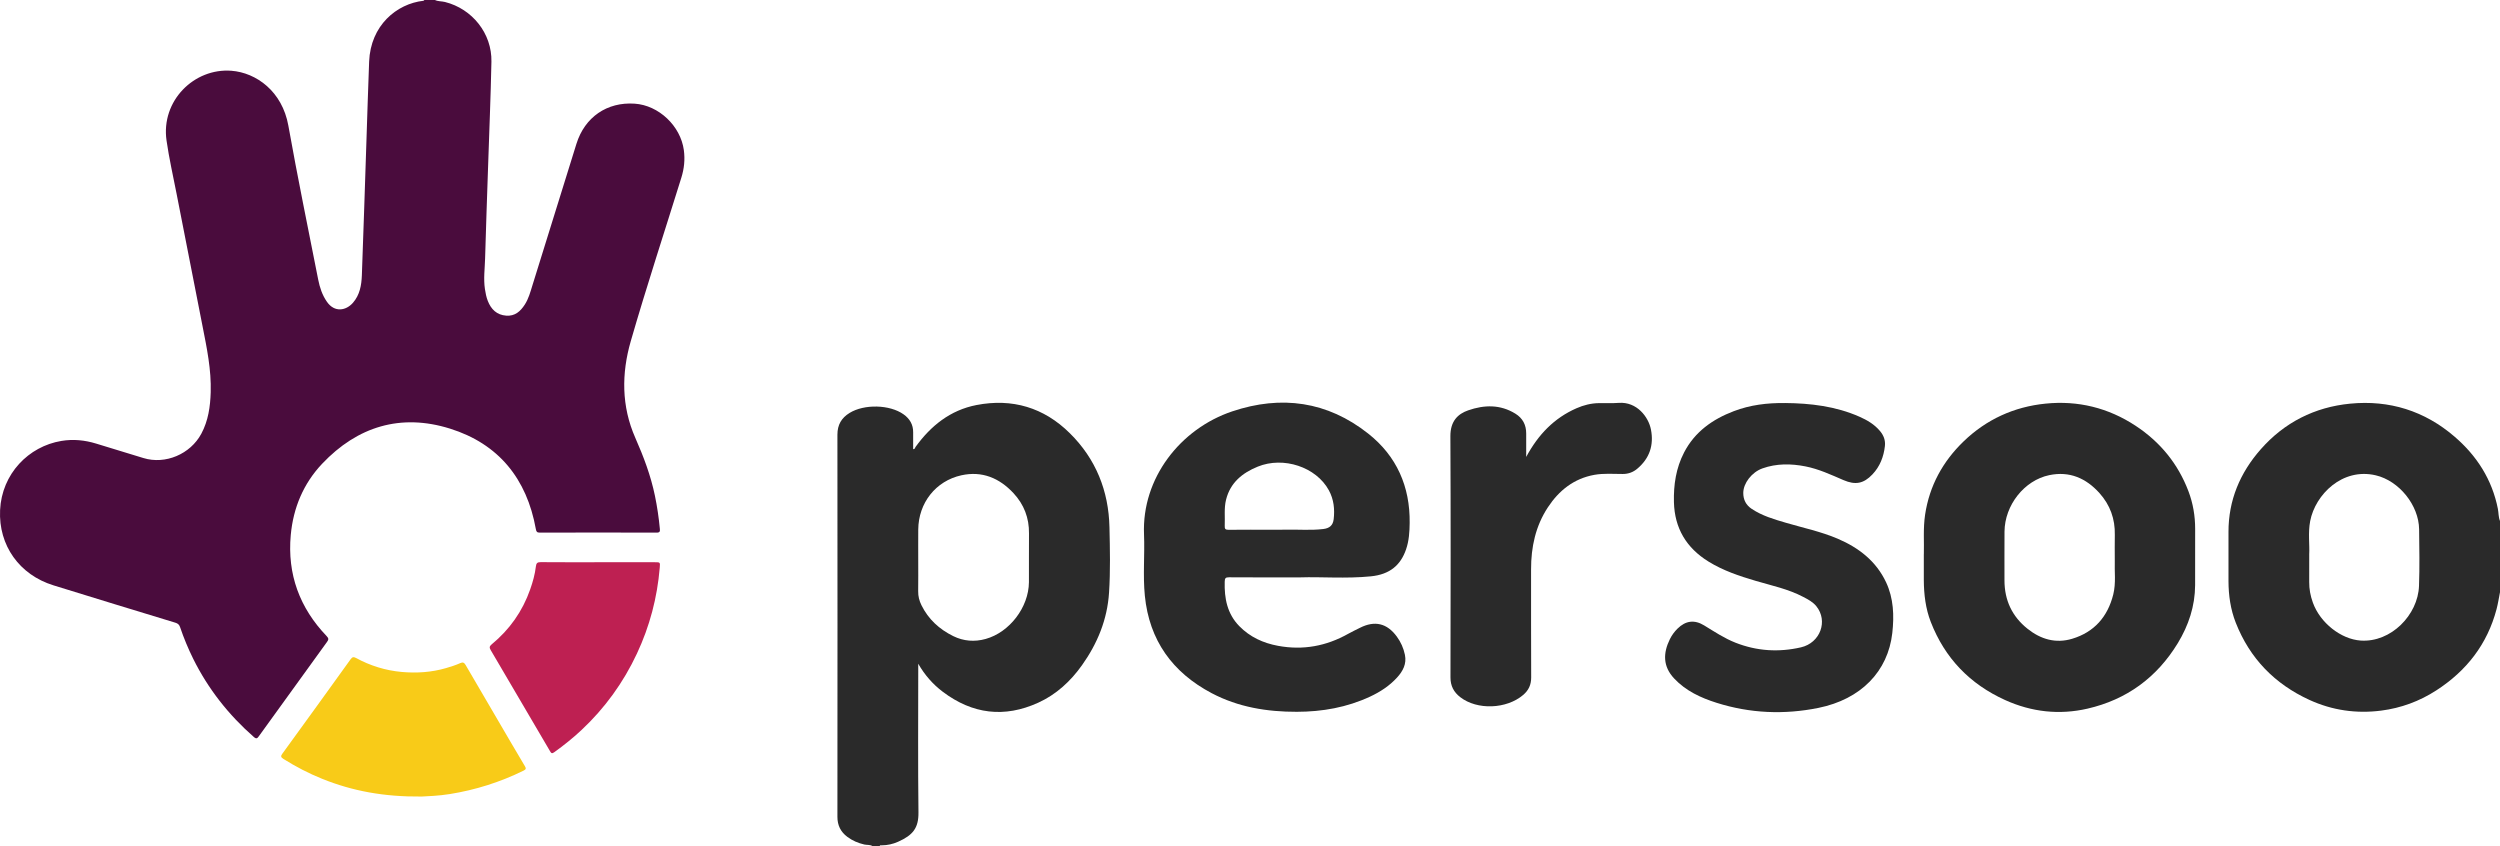 <?xml version="1.0" encoding="UTF-8"?>
<svg id="Layer_2" data-name="Layer 2" xmlns="http://www.w3.org/2000/svg" viewBox="0 0 1422.38 481.41">
  <defs>
    <style>
      .cls-1 {
        fill: #f8cb18;
      }

      .cls-1, .cls-2, .cls-3, .cls-4 {
        stroke-width: 0px;
      }

      .cls-2 {
        fill: #4a0c3d;
      }

      .cls-3 {
        fill: #2a2a2a;
      }

      .cls-4 {
        fill: #be2052;
      }
    </style>
  </defs>
  <g id="Layer_1-2" data-name="Layer 1">
    <g id="ATKo1W">
      <g>
        <path class="cls-2" d="m247.46,0c1.8.86,3.82.66,5.71,1.13,15.55,3.9,26.76,17.95,26.43,33.97-.41,20.07-1.26,40.13-1.92,60.19-.57,17.23-1.21,34.47-1.68,51.7-.16,5.81-.98,11.63-.1,17.47.35,2.32.79,4.6,1.64,6.76,1.87,4.75,5.06,7.96,10.45,8.37,4.98.38,8.08-2.42,10.56-6.24,2.21-3.39,3.22-7.28,4.4-11.08,8.34-26.82,16.65-53.65,25.02-80.46,4.75-15.21,17.43-23.89,33.13-22.83,13.76.93,26.1,12.71,27.97,26.38.74,5.43.18,10.6-1.42,15.74-9.64,31-19.78,61.85-28.78,93.03-5.28,18.32-5.35,37.01,2.59,54.98,4.71,10.67,8.81,21.52,11.17,32.98,1.28,6.2,2.2,12.44,2.79,18.73.13,1.39.12,2.22-1.81,2.22-22.16-.08-44.33-.07-66.49,0-1.66,0-1.99-.59-2.26-2.08-5.13-28.55-21.16-48.44-48.84-57.1-27.99-8.76-52.66-1.22-72.73,19.99-10.64,11.25-16.45,25.06-17.86,40.58-2.03,22.31,5.04,41.42,20.45,57.52,1.2,1.25,1.14,1.96.19,3.26-12.96,17.85-25.87,35.73-38.76,53.63-.92,1.28-1.44,1.74-2.92.44-14.38-12.62-25.99-27.36-34.49-44.52-2.88-5.82-5.36-11.81-7.44-17.96-.48-1.41-1.24-2.08-2.69-2.52-23.15-7.04-46.29-14.1-69.4-21.27C11.09,327.04-.9,310.35.05,290.2c.98-20.61,16.18-36.24,34.91-39.34,6.71-1.11,13.25-.46,19.7,1.51,8.98,2.73,17.95,5.47,26.92,8.23,12.5,3.85,26.75-2.22,32.97-13.85,3.97-7.42,5.08-15.41,5.33-23.6.39-12.74-2.19-25.13-4.64-37.54-4.95-25.09-9.86-50.2-14.76-75.3-1.97-10.11-4.27-20.17-5.73-30.35-3.26-22.63,15.73-41.33,36.91-39.7,14.13,1.09,28.92,11.7,32.4,31.23,5.22,29.26,11.22,58.39,16.97,87.56.88,4.48,2.3,8.83,4.99,12.67,4.37,6.25,10.88,5.02,14.79.55,3.89-4.44,4.86-10,5.07-15.6.96-25.55,1.75-51.12,2.61-76.67.5-14.99.95-29.97,1.53-44.96.81-20.59,15.68-32.91,30.9-34.6.19-.02.35-.28.52-.43,2,0,4,0,6,0Z"/>
        <path class="cls-3" d="m496.44,481.41c-1.45-.94-3.16-.56-4.73-.93-3.54-.82-6.78-2.21-9.67-4.39-3.76-2.84-5.6-6.52-5.59-11.35.05-72.48.06-144.96,0-217.45,0-5.6,2.3-9.51,6.92-12.35,8.34-5.13,22.81-4.79,30.67.77,3.56,2.52,5.56,5.86,5.5,10.32-.04,3.16,0,6.31,0,9.49,1.01.14,1.02-.76,1.35-1.22,8.72-12.09,19.81-20.96,34.68-23.85,20.38-3.95,38.35,1.42,53.1,16.02,14.81,14.64,22.1,32.76,22.56,53.52.28,12.4.57,24.83-.24,37.22-.99,15.26-6.57,28.86-15.36,41.23-6.52,9.19-14.64,16.67-24.92,21.36-19.28,8.79-37.46,6.53-54.35-6.24-5.7-4.31-10.28-9.58-13.92-15.91v2.59c0,27.33-.21,54.66.12,81.98.11,8.93-3.16,12.96-11.65,16.73-2.9,1.29-5.98,1.98-9.19,2-.45,0-1.03-.2-1.27.45h-4Zm25.99-162.97c0,6,.06,11.99-.03,17.99-.04,2.83.63,5.4,1.86,7.9,3.94,8,10.19,13.69,18.08,17.58,5.88,2.9,12.1,3.38,18.43,1.63,13.63-3.78,24.53-18.04,24.64-32.3.08-9.24-.07-18.49.04-27.73.11-8.84-2.85-16.48-8.8-22.9-8.03-8.64-17.89-12.78-29.65-10.2-14.66,3.22-24.4,15.75-24.56,30.8-.06,5.75,0,11.49-.01,17.24Z"/>
        <path class="cls-3" d="m1422.38,336.93c-.64,3.2-1.12,6.45-1.95,9.61-5.26,20-17.12,35.17-34.33,46.28-9.54,6.16-20.02,10.03-31.28,11.48-14.17,1.83-27.87-.13-40.88-6.09-19.77-9.06-33.91-23.61-41.9-43.92-2.98-7.58-4.11-15.55-4.14-23.67-.03-9.33,0-18.65,0-27.98-.02-18.05,6.56-33.6,18.31-46.97,13.48-15.33,30.71-24.04,50.92-26.01,22.28-2.17,42.32,4.08,59.38,18.75,12.7,10.92,21.36,24.42,24.66,41.07.46,2.31.27,4.74,1.22,6.96v40.49Zm-108.54-21.31c0,5.99.04,10.74-.01,15.48-.05,4.04.7,7.91,2.06,11.7,4.16,11.62,16.03,20.88,27.21,21.65,17.24,1.19,32.61-14.57,33.2-31.09.39-10.73.19-21.48.06-32.22-.17-13.68-11.37-27.59-24.68-30.71-19.07-4.47-34.4,11.04-37.29,25.99-1.31,6.75-.23,13.62-.56,19.19Z"/>
        <path class="cls-3" d="m1094.58,315.33c.22-6.67-.48-14.68.73-22.63,2.49-16.38,10.05-30.14,21.87-41.55,13.01-12.56,28.74-19.71,46.63-21.51,18.46-1.86,35.7,2.36,51.26,12.61,13.94,9.18,24.1,21.55,30.04,37.2,2.62,6.89,3.84,14.09,3.83,21.48-.01,10.66.04,21.32-.02,31.98-.06,11.95-3.71,22.91-9.85,33.01-11.91,19.57-29.13,32.15-51.42,37.27-16.01,3.68-31.78,1.91-46.79-4.88-20.08-9.08-34.34-23.85-42.34-44.46-2.95-7.6-3.9-15.6-3.96-23.72-.03-4.5,0-9,0-14.8Zm108.63,3.99c0-5.69-.08-10.36.02-15.02.19-9.06-2.68-17-8.71-23.73-7.66-8.54-17.09-12.63-28.58-10.24-14.26,2.97-25.34,17.12-25.47,32.11-.08,9.24,0,18.49-.02,27.73-.01,11.27,4.29,20.53,13.11,27.56,7.52,6,16.05,8.52,25.43,5.69,12.6-3.79,20.22-12.6,23.36-25.22,1.62-6.53.62-13.27.86-18.88Z"/>
        <path class="cls-3" d="m739.91,328.5c-15.33,0-28,.05-40.66-.05-2-.02-2.4.57-2.45,2.48-.27,9.46,1.41,18.27,8.3,25.31,6.07,6.2,13.58,9.64,22.08,11.21,14.17,2.62,27.41.17,39.9-6.86,2.17-1.22,4.43-2.27,6.65-3.39,8.43-4.27,15.4-2.64,20.98,4.97,2.29,3.12,3.84,6.6,4.62,10.39,1.06,5.15-1.14,9.27-4.46,12.91-4.32,4.75-9.61,8.19-15.38,10.88-13.19,6.14-27.16,8.6-41.64,8.63-16.95.04-33.36-2.63-48.46-10.6-22.29-11.76-35.52-30.06-38.03-55.43-1.15-11.62,0-23.32-.47-34.96-1.3-31.86,20.6-60.02,50.22-69.95,27.88-9.34,54.11-5.73,77.37,12.68,16.17,12.79,23.81,30.12,23.55,50.82-.06,5.09-.37,10.13-2.04,15-3.07,8.97-9.21,14.29-20.05,15.37-14.2,1.42-28.47.19-40.04.59Zm-15.73-27.12c2.58,0,5.16.05,7.74-.01,6.98-.17,13.97.46,20.94-.38,3.6-.43,5.53-2.08,5.94-5.61.66-5.71.06-11.29-2.75-16.44-7.2-13.23-25.81-19.42-40.45-13.45-8.79,3.58-15.61,9.11-18.03,18.79-1.23,4.91-.53,9.94-.76,14.91-.08,1.71.37,2.26,2.17,2.24,8.4-.1,16.81-.04,25.21-.04Z"/>
        <path class="cls-3" d="m1015.55,229.3c14.56.13,28.86,1.83,42.35,7.77,4.43,1.95,8.59,4.39,11.76,8.2,2.07,2.48,3.13,5.27,2.76,8.52-.69,6.11-2.84,11.63-7.1,16.12-5.02,5.3-9.71,6.15-16.45,3.25-7.08-3.05-14.12-6.34-21.73-7.82-8.17-1.6-16.4-1.69-24.38,1.15-6.13,2.18-10.88,8.46-10.92,13.92-.02,3.89,1.54,6.93,4.75,9.08,5.95,3.99,12.73,5.95,19.5,7.94,9.86,2.91,19.97,5.01,29.46,9.06,11.98,5.12,21.86,12.73,27.53,24.78,4.3,9.16,4.65,19,3.55,28.86-2.45,21.87-17.85,37.72-42.01,42.62-19.49,3.95-38.92,3.13-57.95-2.89-9-2.85-17.5-6.75-24.16-13.85-6.44-6.86-6.34-14.39-2.45-22.32,1.1-2.24,2.57-4.26,4.37-6.04,4.62-4.54,9.61-5.21,15.16-1.82,5.81,3.54,11.46,7.33,17.85,9.84,12.15,4.78,24.61,5.54,37.23,2.63,11-2.54,15.53-15.01,8.74-23.39-1.99-2.46-4.75-3.88-7.47-5.31-8.52-4.49-17.93-6.43-27.06-9.13-9.34-2.76-18.53-5.83-26.86-10.99-12.52-7.76-19.25-18.9-19.63-33.77-.25-9.88,1.18-19.4,5.76-28.25,6.1-11.79,16.17-18.9,28.27-23.52,9.38-3.58,19.16-4.76,29.14-4.63Z"/>
        <path class="cls-3" d="m868.34,259.96c6.86-12.77,15.94-22.13,28.63-27.69,4.06-1.78,8.32-2.86,12.79-2.91,3.75-.04,7.51.13,11.24-.14,10.3-.75,16.92,8.02,18.31,15.15,1.73,8.89-.78,16.43-7.8,22.32-2.38,2-5.1,2.99-8.24,2.98-5.41,0-10.86-.47-16.21.5-11.57,2.11-20.06,8.85-26.39,18.47-7.04,10.69-9.58,22.65-9.56,35.3.03,20.49-.05,40.97.06,61.46.02,4.18-1.44,7.34-4.57,10-9.49,8.08-26.15,8.69-35.76,1.27-3.73-2.88-5.6-6.41-5.59-11.31.1-45.72.18-91.44-.05-137.16-.04-8.67,4.32-12.72,10.13-14.74,9.15-3.18,18.25-3.42,26.86,1.9,4.17,2.57,6.15,6.39,6.14,11.27,0,4.21,0,8.42,0,13.32Z"/>
        <path class="cls-1" d="m239.69,453.19c-21.21.2-39.15-3.13-56.38-10.07-7.68-3.09-15.02-6.92-22.06-11.33-1.58-.99-1.58-1.65-.6-2.99,6.64-9.09,13.23-18.22,19.82-27.34,6.36-8.79,12.73-17.57,19.02-26.39.91-1.28,1.67-1.46,3.04-.72,8.13,4.43,16.85,7.14,26.04,7.96,8.46.75,16.9.22,25.14-2.18,2.77-.81,5.52-1.66,8.14-2.85,1.44-.65,2.24-.34,3.02,1,8.5,14.59,17.03,29.16,25.56,43.74,2.72,4.64,5.43,9.29,8.21,13.9.75,1.25.68,1.83-.76,2.53-13.33,6.56-27.35,10.99-42,13.34-6.22,1-12.55,1.23-16.21,1.42Z"/>
        <path class="cls-4" d="m340.62,319.88c10.66,0,21.32,0,31.98,0,3.05,0,3.02,0,2.76,3.16-1.43,17.04-5.71,33.3-12.97,48.8-7.75,16.55-18.27,31.08-31.6,43.56-4.86,4.55-10.05,8.69-15.45,12.58-1.29.93-1.7.6-2.37-.55-11.23-19.19-22.49-38.37-33.77-57.54-.77-1.31-.88-2.11.51-3.26,10.2-8.39,17.57-18.81,21.95-31.31,1.49-4.24,2.7-8.56,3.23-13.02.22-1.85.79-2.49,2.75-2.47,10.99.1,21.99.05,32.98.05Z"/>
      </g>
    </g>
  </g>
</svg>